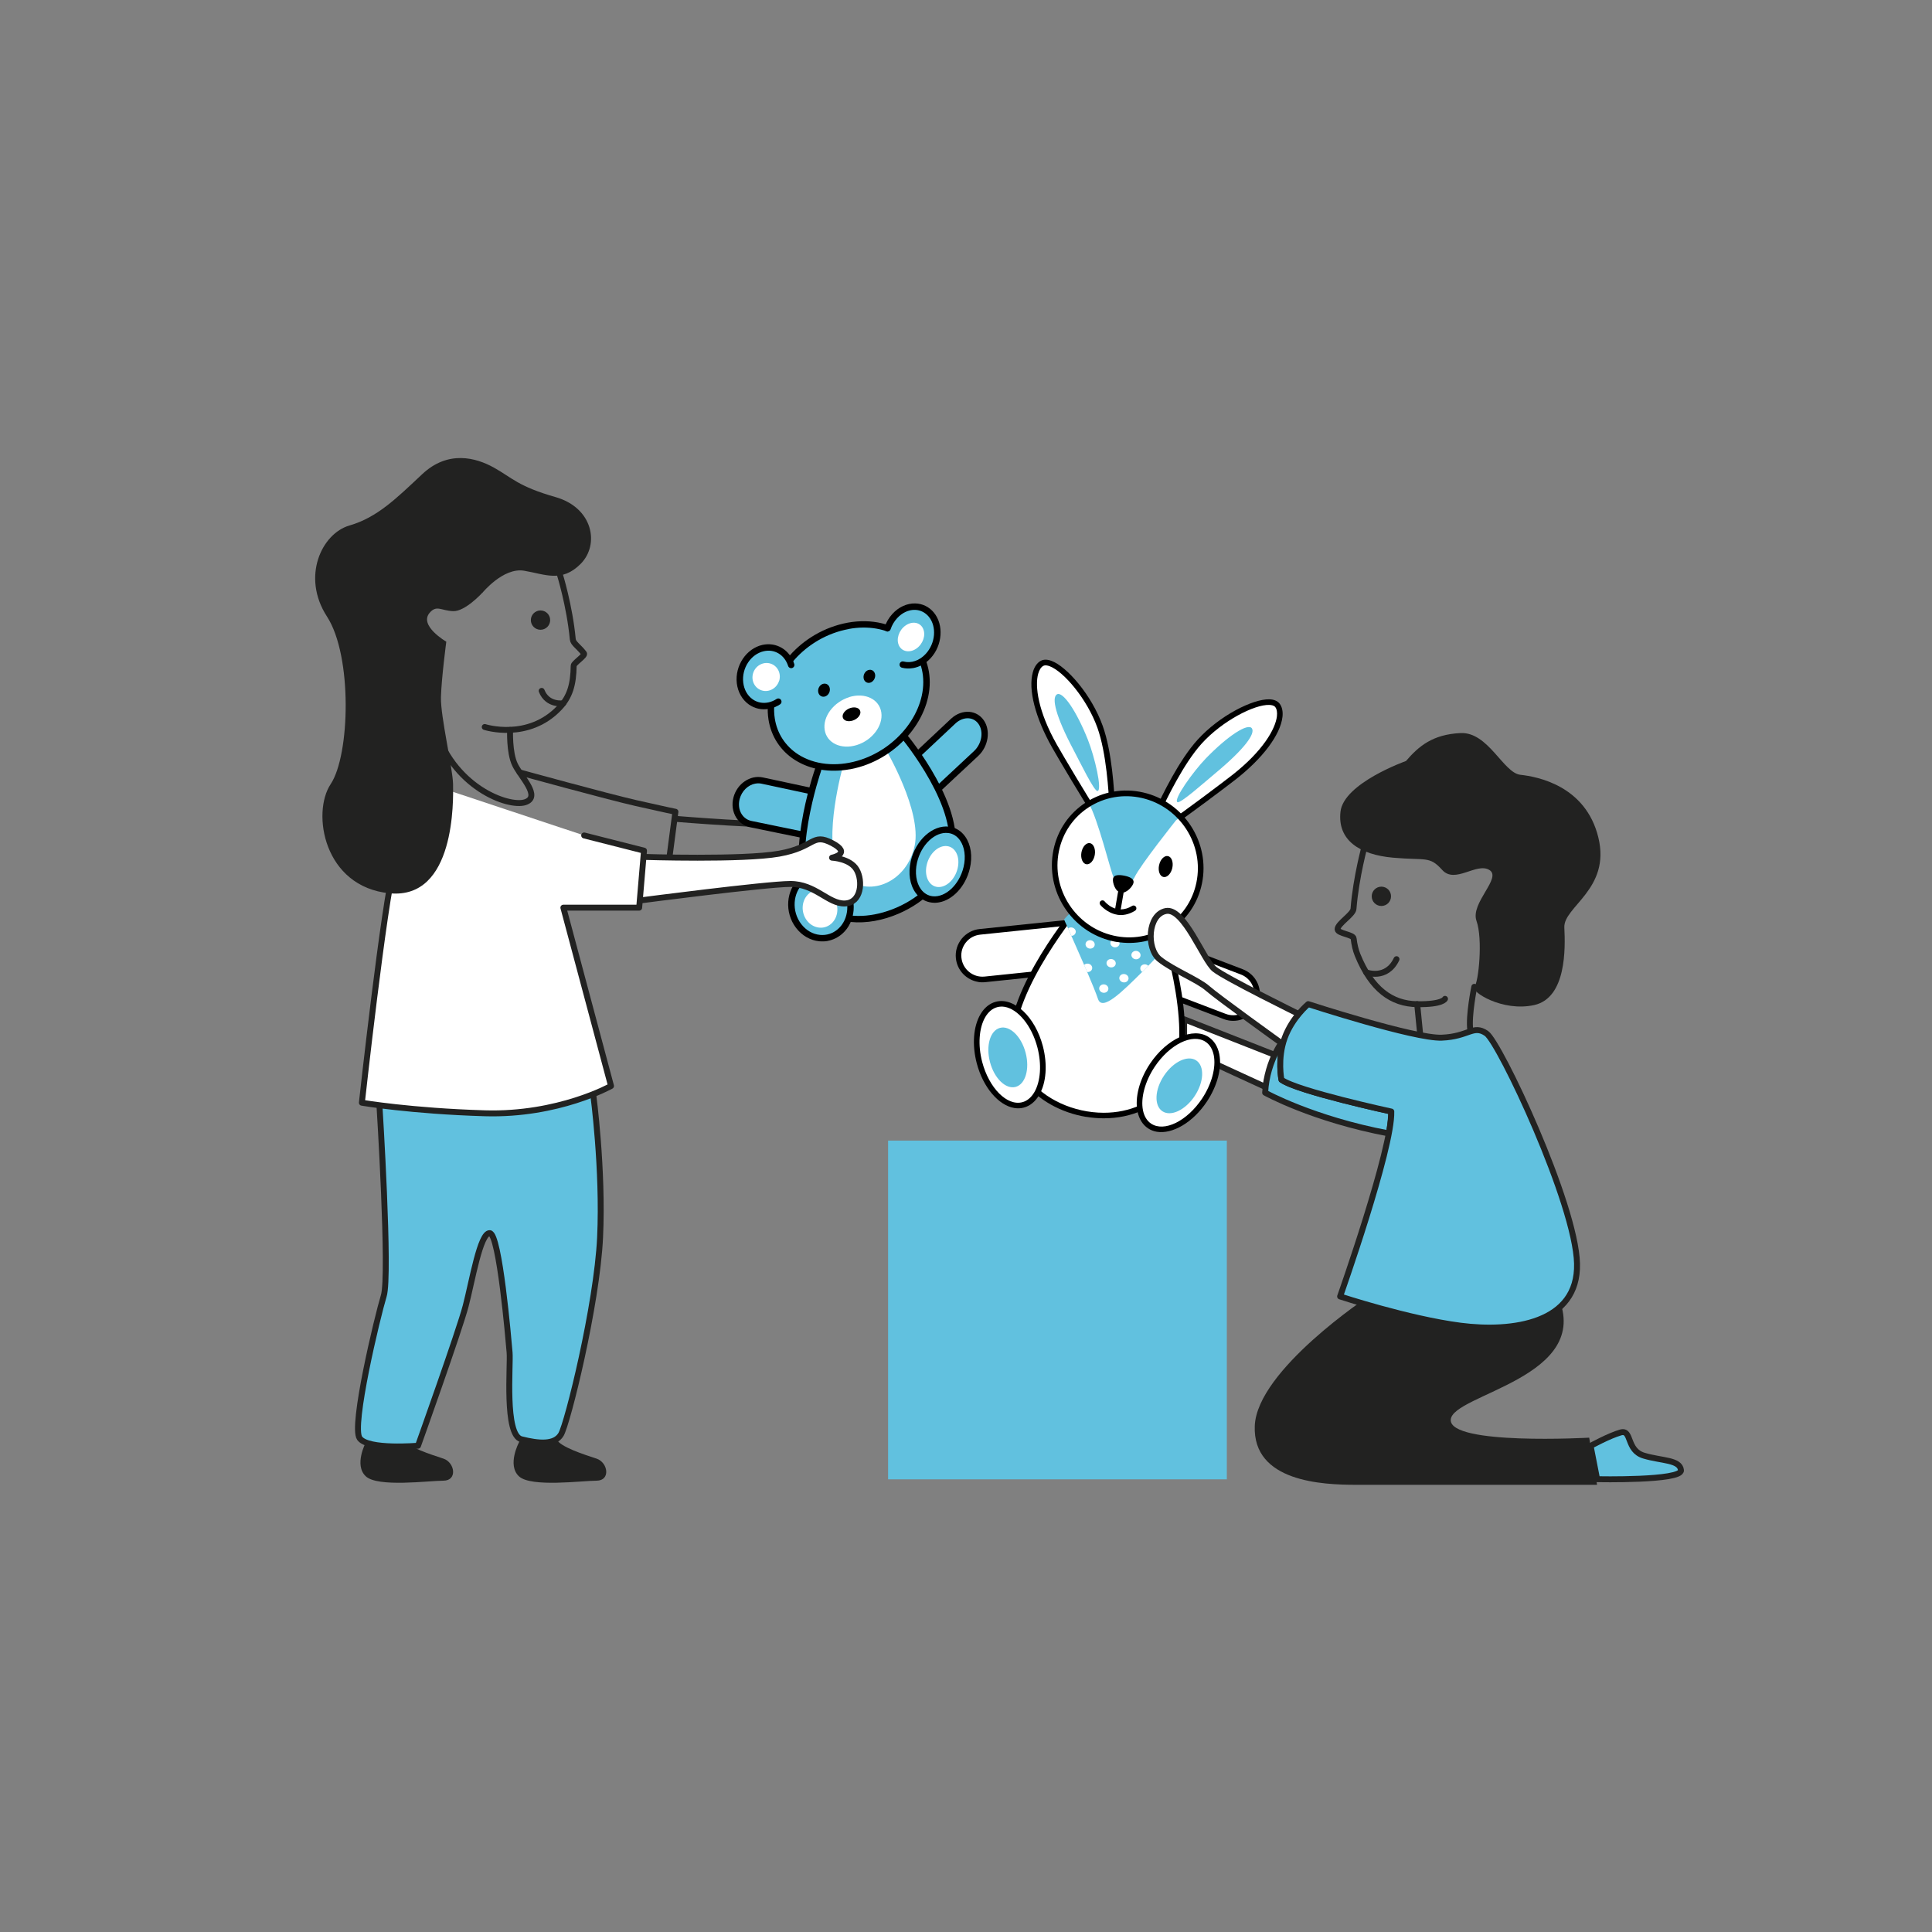 <?xml version="1.0" encoding="UTF-8"?><svg id="Calque_1" xmlns="http://www.w3.org/2000/svg" viewBox="0 0 300 300"><rect x="0" y="0" width="300" height="300" fill="#808080" stroke="none"/><defs><style>.cls-1,.cls-2,.cls-3{stroke:#222221;stroke-linecap:round;stroke-linejoin:round;stroke-width:.92px;}.cls-1,.cls-4{fill:#61c1df;}.cls-2,.cls-5{fill:#fff;}.cls-6{fill:#222221;}.cls-3{fill:none;}</style></defs><polygon class="cls-2" points="197.92 163.79 183.87 158.27 183.87 162.98 196.45 168.76 197.92 163.79"/><g><g><path class="cls-5" d="M148.86,148.77c.21,2.04,2.04,3.52,4.08,3.31l15.44-1.6-.77-7.39-15.43,1.6c-2.04,.21-3.52,2.04-3.31,4.08Z"/><path d="M151.88,152.47c-1.8-.3-3.25-1.77-3.45-3.66-.12-1.1,.21-2.18,.9-3.04,.7-.86,1.69-1.4,2.79-1.51l13.11-1.36c.24-.02,.45,.15,.48,.39,.02,.24-.15,.45-.39,.48l-13.11,1.36c-.87,.09-1.66,.51-2.21,1.19-.55,.68-.81,1.53-.71,2.4,.19,1.8,1.81,3.11,3.61,2.92l11.53-1.2c.24-.02,.45,.15,.48,.39,.02,.24-.15,.45-.39,.48l-11.53,1.2c-.38,.04-.75,.03-1.11-.03Z"/></g><g><path class="cls-5" d="M185.58,142.65h.8c1.83,0,3.31,1.48,3.31,3.31v15.92h-7.43v-15.92c0-1.83,1.48-3.31,3.31-3.31Z" transform="translate(394.59 32.87) rotate(110.91)"/><path d="M190.81,158.46c-.27-.04-.54-.12-.8-.22l-10.83-4.13c-.22-.09-.34-.34-.25-.56,.09-.22,.34-.34,.56-.25l10.83,4.13c1.69,.65,3.59-.2,4.24-1.89,.31-.82,.29-1.71-.07-2.51-.36-.8-1.01-1.41-1.83-1.72l-12.32-4.7c-.22-.09-.34-.34-.25-.56,.09-.22,.34-.34,.56-.25l12.32,4.7c1.04,.4,1.86,1.17,2.31,2.18,.45,1.01,.49,2.14,.09,3.17-.72,1.87-2.65,2.93-4.56,2.61Z"/></g><g><g><path class="cls-5" d="M181.27,146.74c-.44-1.52-.75-2.46-.75-2.46l-13.98-2.33s-.41,.5-1.06,1.38c-2.75,3.69-9.78,13.96-8,20.45,.39,1.43,1.03,2.76,1.88,3.9,4.84,6.48,16.96,7.93,22.25,.88,3.81-5.08,1.11-16.72-.34-21.81Z"/><path d="M168.65,173.43c-3.93-.65-7.55-2.67-9.66-5.5-.89-1.19-1.54-2.55-1.96-4.04-2.23-8.13,8.86-21.87,9.34-22.45,.15-.19,.43-.21,.61-.06,.19,.15,.21,.43,.06,.61-.11,.14-11.29,13.97-9.17,21.67,.38,1.39,.99,2.65,1.81,3.75,2.44,3.26,7.03,5.37,11.7,5.38,4.12,0,7.71-1.64,9.85-4.5,4.75-6.34-.91-23.67-.96-23.85-.08-.23,.05-.47,.28-.55,.23-.07,.47,.05,.55,.28,.24,.73,5.86,17.94,.83,24.64-2.31,3.08-6.15,4.85-10.55,4.84-.92,0-1.83-.08-2.73-.23Z"/></g><g><path class="cls-4" d="M181.82,146.08c-.12,.15-.31,.38-.55,.66-.63,.74-1.66,1.89-2.97,3.23-.3,.31-.61,.62-.94,.95-3.1,3.07-6.2,6.17-6.86,4.21-.31-.92-.95-2.48-1.68-4.19-.15-.36-.31-.73-.47-1.09-.69-1.6-1.41-3.23-1.99-4.53-.19-.43-.36-.82-.51-1.16-.15-.33-.27-.61-.38-.83-.16-.36-.25-.56-.25-.56l1.54-1.75,14.43,2.16,.62,2.9Z"/><g><path class="cls-5" d="M169.98,146.76c-.06,.36-.42,.59-.81,.53s-.66-.41-.6-.76,.42-.59,.81-.53,.66,.41,.6,.76Z"/><path class="cls-5" d="M167.03,144.78c-.05,.31-.33,.53-.66,.54-.19-.43-.36-.82-.51-1.16,.15-.12,.36-.18,.58-.14,.39,.07,.66,.41,.6,.76Z"/><path class="cls-5" d="M173.84,146.56c-.06,.36-.42,.59-.81,.53s-.66-.41-.6-.76,.42-.59,.81-.53,.66,.41,.6,.76Z"/><path class="cls-5" d="M178.04,145.21c-.06,.36-.42,.59-.81,.53s-.66-.41-.6-.76,.42-.59,.81-.53,.66,.41,.6,.76Z"/><path class="cls-5" d="M169.59,150.4c-.06,.35-.4,.58-.78,.53-.15-.36-.31-.73-.47-1.09,.15-.16,.39-.24,.65-.2,.39,.06,.66,.41,.6,.76Z"/><path class="cls-5" d="M172.1,153.62c-.06,.36-.42,.59-.81,.53s-.66-.41-.6-.76,.42-.59,.81-.53,.66,.41,.6,.76Z"/><ellipse class="cls-5" cx="174.52" cy="151.89" rx=".65" ry=".72" transform="translate(-3.96 299.11) rotate(-80.55)"/><path class="cls-5" d="M178.3,149.97c-.3,.31-.61,.62-.94,.95-.21-.14-.33-.39-.29-.64,.06-.36,.42-.59,.81-.53,.17,.03,.32,.11,.42,.22Z"/><ellipse class="cls-5" cx="172.53" cy="149.57" rx=".65" ry=".72" transform="translate(-3.33 295.2) rotate(-80.55)"/><path class="cls-5" d="M177.1,148.42c-.06,.36-.42,.59-.81,.53s-.66-.41-.6-.76,.42-.59,.81-.53,.66,.41,.6,.76Z"/><path class="cls-5" d="M170.93,143.48c-.06,.36-.42,.59-.81,.53s-.66-.41-.6-.76,.42-.59,.81-.53,.66,.41,.6,.76Z"/><path class="cls-5" d="M180.32,147.44c-.06,.36-.42,.59-.81,.53s-.66-.41-.6-.76,.42-.59,.81-.53,.66,.41,.6,.76Z"/></g></g></g><g><g><ellipse class="cls-5" cx="156.8" cy="163.77" rx="4.87" ry="8.07" transform="translate(-36.56 45.37) rotate(-14.77)"/><path d="M157.5,172.05c-2.42-.4-4.84-3.17-5.83-6.94-.75-2.87-.54-5.71,.57-7.61,.6-1.02,1.43-1.7,2.4-1.95,2.83-.74,6.1,2.35,7.29,6.88,.75,2.87,.54,5.71-.57,7.61-.6,1.02-1.43,1.7-2.4,1.95-.48,.13-.97,.14-1.46,.06Zm-1.5-15.71c-.39-.06-.77-.05-1.14,.05-.74,.19-1.39,.73-1.87,1.55-.98,1.68-1.16,4.34-.48,6.95,1.07,4.07,3.86,6.88,6.23,6.26,.74-.19,1.39-.73,1.87-1.55,.98-1.68,1.16-4.34,.48-6.95-.9-3.43-3.03-5.96-5.09-6.31Z"/></g><ellipse class="cls-4" cx="156.48" cy="164.2" rx="2.86" ry="4.74" transform="translate(-36.68 45.31) rotate(-14.77)"/></g><g><g><ellipse class="cls-5" cx="182.98" cy="168.13" rx="8.07" ry="4.87" transform="translate(-58.38 227.22) rotate(-56.34)"/><path d="M179.63,175.74c-.49-.08-.95-.26-1.36-.53-.84-.56-1.4-1.46-1.64-2.63-.43-2.16,.29-4.92,1.93-7.39,2.6-3.9,6.69-5.77,9.13-4.15,.84,.56,1.4,1.46,1.64,2.63,.43,2.16-.29,4.92-1.93,7.39-2.16,3.25-5.35,5.08-7.77,4.68Zm-.35-10.06c-1.49,2.25-2.18,4.83-1.8,6.73,.19,.93,.63,1.65,1.27,2.07,2.04,1.35,5.59-.4,7.92-3.91,1.49-2.25,2.18-4.83,1.8-6.73-.19-.93-.63-1.65-1.27-2.07-2.04-1.35-5.59,.4-7.92,3.91Z"/></g><ellipse class="cls-4" cx="183.14" cy="168.63" rx="4.74" ry="2.86" transform="translate(-58.74 227.58) rotate(-56.34)"/></g><g><g><g><path class="cls-5" d="M179.67,126.18c.97-2.04,3.64-7.74,6.61-11.02,4.01-4.42,10.72-7.37,12.08-5.65,1.24,1.57-.41,6.2-6.7,11.13-1.24,.97-7.99,6.06-9.79,7.22l-2.2-1.69Z"/><path d="M181.79,128.3c-.12-.02-.23-.09-.29-.19-.13-.2-.07-.47,.13-.6,1.79-1.15,8.48-6.19,9.76-7.2,4.73-3.71,6.66-7.13,6.89-9.09,.07-.63-.02-1.12-.26-1.43-.2-.26-.62-.32-.93-.33-2.31-.08-7.29,2.47-10.49,6-2.83,3.13-5.45,8.63-6.44,10.71l-.1,.21c-.1,.22-.36,.31-.58,.21-.22-.1-.31-.36-.21-.58l.1-.21c1.1-2.3,3.66-7.7,6.58-10.92,3.45-3.81,8.65-6.37,11.16-6.29,.72,.02,1.25,.25,1.58,.66,.39,.5,.55,1.22,.45,2.08-.33,2.77-3.03,6.38-7.22,9.67-1.28,1.01-8.02,6.08-9.82,7.24-.09,.06-.2,.08-.31,.06Z"/></g><path class="cls-4" d="M187.26,117.75c3.34-3.45,6.55-5.56,7.14-4.64,.52,.81-1.05,3.11-5.73,7-1.66,1.38-5.4,4.72-5.84,4.45-.67-.41,2.44-4.75,4.43-6.81Z"/></g><g><g><path class="cls-5" d="M172.72,125.54c-.12-2.25-.41-8.54-1.91-12.7-2.02-5.61-7.1-10.9-9.02-9.82-1.75,.98-1.98,5.89,1.95,12.85,.77,1.37,5.07,8.64,6.3,10.4l2.67-.72Z"/><path d="M169.98,126.69c-.11-.02-.22-.08-.29-.18-1.23-1.77-5.52-9.02-6.32-10.44-2.62-4.64-3.74-9.01-2.99-11.69,.23-.83,.65-1.44,1.2-1.75,.46-.26,1.04-.26,1.72,0,2.35,.88,6.18,5.23,7.92,10.06,1.47,4.09,1.79,10.06,1.92,12.6v.23c.02,.24-.16,.44-.4,.46-.24,.01-.44-.17-.46-.41v-.23c-.13-2.29-.46-8.39-1.88-12.35-1.61-4.48-5.24-8.73-7.41-9.54-.29-.11-.7-.21-.99-.05-.35,.19-.62,.62-.79,1.22-.53,1.9-.05,5.8,2.91,11.03,.8,1.41,5.06,8.62,6.28,10.37,.14,.2,.09,.47-.11,.61-.1,.07-.21,.09-.32,.07Z"/></g><path class="cls-4" d="M168.92,114.85c-1.77-4.46-3.93-7.63-4.83-7.01-.79,.55-.22,3.28,2.63,8.65,1.01,1.91,3.19,6.42,3.7,6.34,.78-.12-.44-5.32-1.5-7.98Z"/></g><ellipse class="cls-5" cx="175.1" cy="134.59" rx="11.25" ry="11.48" transform="translate(-45.75 135.14) rotate(-37.69)"/><path class="cls-4" d="M182.63,127.35s-5.54,6.94-6.47,8.89c-.93,1.95-2.82,.74-3.24-.01-.42-.75-2.44-9.17-3.91-11.58,0,0,3.43-1.81,6.81-1.41,3.38,.39,6.84,2.51,7.48,3.64l-.67,.47Z"/><path d="M173.41,146.27c-.23-.04-.46-.08-.69-.14-6.35-1.44-10.45-7.79-9.14-14.15,.63-3.08,2.43-5.7,5.05-7.39,2.63-1.69,5.78-2.24,8.87-1.54,6.35,1.44,10.45,7.79,9.14,14.14-.63,3.08-2.43,5.7-5.05,7.39-2.44,1.57-5.31,2.15-8.18,1.68Zm-8.98-14.11c-1.22,5.9,2.59,11.78,8.48,13.12,2.86,.65,5.77,.14,8.21-1.42,2.42-1.56,4.08-3.99,4.66-6.83,1.22-5.9-2.59-11.78-8.48-13.12-2.86-.65-5.77-.14-8.21,1.42-2.42,1.56-4.08,3.99-4.66,6.83Z"/><path d="M176.02,137.05c-.11,.58-1.11,1.73-1.99,1.56-.88-.17-1.31-1.6-1.2-2.18s.84-.63,1.72-.46,1.57,.5,1.46,1.08Z"/><ellipse cx="181.02" cy="134.57" rx="1.66" ry="1.05" transform="translate(10.32 282.01) rotate(-77.45)"/><path d="M170,132.73c-.15,.9-.74,1.56-1.31,1.47s-.92-.91-.77-1.81c.15-.9,.74-1.56,1.31-1.47s.92,.91,.77,1.81Z"/><path d="M173.54,141.49h0c-.24-.04-.4-.27-.36-.5l.42-2.44c.04-.24,.26-.39,.5-.36h0c.24,.04,.4,.27,.36,.5l-.42,2.44c-.04,.24-.26,.39-.5,.36Z"/><path d="M173.46,142.03c-1.59-.26-2.59-1.5-2.61-1.52-.15-.19-.12-.46,.07-.61,.19-.15,.46-.12,.61,.07,.08,.1,1.81,2.2,4.27,.7,.21-.13,.47-.06,.6,.15,.12,.21,.06,.47-.15,.6-1.05,.64-1.99,.75-2.79,.62Z"/></g></g><path class="cls-3" d="M211.97,131.12s-1.41,5.03-1.8,10.01c-.07,.9-2.48,2.29-2.47,3.16,0,.67,2.42,.81,2.49,1.43,.11,.95,.31,1.82,.61,2.56,2.16,5.32,5.27,7.59,9.26,7.65s4.32-.83,4.32-.83"/><path class="cls-6" d="M218.29,118.18s-9.64,3.42-10.14,7.86c-.5,4.44,2.99,6.68,8.15,7.14s5.65-.31,7.65,1.91c2,2.21,5.32-1.22,7.32,0,2,1.22-2.99,5.12-2,7.91,1,2.78,.33,9.55-.33,10.24s4.32,3.94,9.31,2.82c4.99-1.13,4.82-8.8,4.66-12.03-.17-3.23,7.24-5.96,5.28-13.99s-9.44-9.44-12.1-9.73-4.99-6.69-9.31-6.48-6.48,2.03-8.48,4.36Z"/><line class="cls-3" x1="220.06" y1="155.92" x2="220.51" y2="160.46"/><path class="cls-3" d="M228.93,153.23s-.92,4.46-.63,6.68"/><path class="cls-3" d="M212.15,150.99s3.15,1.22,4.7-2.05"/><path class="cls-6" d="M212.58,201.25s-17.4,11.47-17.74,20.17c-.33,8.7,10.53,9.14,15.74,9.14h37.41l-1.22-7.32s-21.67,1.22-21.5-2.77,22.22-6.54,16.63-19.23c-5.6-12.69-29.32,0-29.32,0Z"/><path class="cls-1" d="M246.99,224.52s2.89-1.59,4.67-2.09,.83,2.77,3.6,3.6,5.6,.61,5.76,2.27-13.02,1.39-13.02,1.39l-1.01-5.17Z"/><rect class="cls-4" x="137.9" y="177.11" width="52.6" height="52.6"/><path class="cls-1" d="M216.04,172.6s-14.6-3.16-17.04-4.93c0,0-.67-3.27,.5-6.48,0,0-2.77,3.27-3.05,8.48,0,0,7.39,4.11,19.21,6.33,0,0,.3-1.34,.38-3.39Z"/><path class="cls-2" d="M201.67,157.46s-11.37-5.59-13.09-6.97c-1.72-1.39-4.71-9.59-7.54-9.03s-3.05,5.82-1,7.48c2.05,1.66,5.99,3.21,7.48,4.54s11.68,8.65,11.68,8.65l2.46-4.67Z"/><path class="cls-1" d="M199,167.67c2.44,1.77,17.04,4.93,17.04,4.93,.19,5.71-7.95,28.71-7.95,28.71,0,0,10.58,3.49,18.67,4.54s18.35-.33,18.12-9.64c-.22-9.31-12.03-34.36-14.08-35.75-2.05-1.39-2.72,.5-6.93,.67s-20.73-5.21-20.73-5.21c0,0-2.49,2.05-3.66,5.26-1.16,3.21-.5,6.48-.5,6.48Z"/><g><path class="cls-6" d="M56.8,223.99s-1.87,3.5,0,5.25,9.8,.68,12.04,.68,1.8-2.84,0-3.43-5.68-1.82-6.18-2.99c-.5-1.16-5.19-1.34-5.86,.49Z"/><path class="cls-6" d="M80.58,223.99s-1.87,3.5,0,5.25c1.87,1.75,9.8,.68,12.04,.68s1.8-2.84,0-3.43-5.68-1.82-6.18-2.99-5.19-1.34-5.86,.49Z"/><path class="cls-1" d="M58.92,171.63s1.66,26.35,.67,29.59-5.07,20.29-3.74,22.11c1.33,1.83,9.06,1.16,9.06,1.16,0,0,6.4-17.87,7.4-21.7,1-3.82,2.24-11.39,3.74-11.31s2.91,16.54,3.08,18.54-.83,12.8,1.83,13.47,5.15,.91,6.15-.75c1-1.66,5.57-20.04,6.07-30.59,.5-10.56-1.07-22.26-1.07-22.26l-33.18,1.73Z"/><path class="cls-3" d="M86.91,89.13s1.54,4.91,2.03,10.13c.06,.66,.89,1.1,1.74,2.2,.26,.34-1.6,1.49-1.6,1.91-.04,2.94-.6,4.81-2.17,6.49-4.88,5.21-11.64,3.03-11.64,3.03"/><circle class="cls-6" cx="83.93" cy="96.29" r="1.5"/><path class="cls-3" d="M87.47,109.2s-2.44,.41-3.36-1.92"/><path class="cls-3" d="M79.21,113.34s-.16,3.48,.75,5.39,4.15,5,1.58,5.84-11.39-2.32-14.13-12.05"/><path class="cls-3" d="M80.69,119.94s13.49,3.72,18.06,4.76,6.13,1.35,6.13,1.35l-.91,6.92"/><path class="cls-3" d="M104.87,127.15s15.41,1.27,17.65,.72,4.66-2.46,4.66-2.46v4.83"/><g><g><path class="cls-4" d="M114.36,123.95c-.49,1.87,.5,3.66,2.19,4.01l12.56,2.58,1.87-6.64-12.65-2.7c-1.7-.36-3.48,.87-3.97,2.75Z"/><path d="M126.24,130.46l-9.79-2.01c-.89-.18-1.65-.72-2.14-1.51-.55-.89-.71-2.02-.42-3.11,.55-2.13,2.6-3.53,4.56-3.11l11.4,2.44-3.59,7.31Zm-8.96-8.78c-1.11,.2-2.1,1.13-2.43,2.4-.21,.83-.1,1.68,.31,2.33,.35,.55,.88,.93,1.5,1.06l9.04,1.86,2.69-5.47-10.14-2.17c-.32-.07-.64-.07-.95-.01Z"/></g><g><path class="cls-4" d="M152.35,112.12c.98,1.39,.63,3.58-.77,4.88l-10.45,9.76-3.65-4.88,10.55-9.9c1.41-1.32,3.35-1.25,4.33,.15Z"/><path d="M143.85,124.79c-.16,.03-.33-.02-.45-.15-.19-.2-.18-.52,.02-.71l7.82-7.3c1.22-1.14,1.53-3.03,.7-4.22-.35-.5-.87-.81-1.47-.87-.72-.07-1.49,.22-2.11,.8l-8.97,8.42c-.2,.19-.52,.18-.71-.02-.19-.2-.18-.52,.02-.71l8.97-8.42c.83-.78,1.89-1.17,2.9-1.07,.89,.09,1.66,.55,2.18,1.29,1.11,1.58,.73,4.06-.83,5.53l-7.82,7.3c-.07,.07-.16,.11-.25,.13Z"/></g><g><g><path class="cls-4" d="M140.35,114.26s9.51,11.38,7.22,18.69c-2.4,7.65-12.69,11.7-18.57,8.87-1.05-.5-1.98-1.25-2.74-2.18-4.34-5.29,.9-20.67,.9-20.67l13.2-4.71Z"/><path d="M135.9,142.99c-2.62,.47-5.13,.24-7.12-.72-1.12-.54-2.1-1.32-2.91-2.31-4.46-5.44,.48-19.97,.69-20.58,.09-.26,.37-.4,.63-.31,.26,.09,.4,.37,.31,.63-.05,.15-4.98,14.61-.87,19.62,.72,.88,1.59,1.57,2.57,2.04,2.67,1.29,6.4,1.13,9.99-.42,3.93-1.7,6.8-4.67,7.89-8.14,2.18-6.97-7.03-18.11-7.13-18.22-.18-.21-.15-.53,.06-.7,.21-.18,.53-.15,.7,.06,.4,.47,9.66,11.68,7.31,19.16-1.18,3.75-4.26,6.94-8.45,8.76-1.23,.53-2.47,.91-3.7,1.13Z"/></g><path class="cls-5" d="M137.61,116.5s5.55,9.44,4.42,14.82c-1.19,5.65-6.9,7.91-10.25,5.25-.59-.47-1.13-1.11-1.57-1.88-2.5-4.36,.68-15.71,.68-15.71l6.72-2.48Z"/></g><g><path class="cls-4" d="M119.82,111.65c-.92-5.89,3.83-12.28,10.59-14.17,6.73-1.88,12.72,1.48,13.4,7.38,.66,5.79-4.05,11.91-10.54,13.77-6.52,1.87-12.55-1.2-13.45-6.98Z"/><path d="M131.96,119.45c-3.12,.57-6.17,.06-8.54-1.45-2.23-1.42-3.68-3.65-4.09-6.27-.96-6.17,3.95-12.78,10.95-14.73,3.68-1.03,7.35-.57,10.07,1.26,2.24,1.51,3.65,3.83,3.96,6.55,.68,5.97-4.21,12.39-10.9,14.31-.48,.14-.97,.25-1.45,.34Zm-.14-21.78c-.42,.08-.84,.17-1.27,.29-6.53,1.82-11.12,7.93-10.24,13.61,.36,2.33,1.66,4.31,3.64,5.58,2.49,1.59,5.83,1.95,9.17,.99,6.25-1.79,10.81-7.73,10.19-13.24-.28-2.42-1.53-4.49-3.52-5.83-2.16-1.46-5.02-1.95-7.97-1.41Zm-12,13.98h0s0,0,0,0Z"/><path class="cls-4" d="M114.94,104.67c.41-2.52,2.56-4.36,4.81-4.09,2.23,.27,3.68,2.52,3.25,5.02-.43,2.48-2.56,4.28-4.77,4.04-2.22-.24-3.7-2.46-3.29-4.96Z"/><path class="cls-4" d="M137.75,98.37c.48-2.52,2.65-4.35,4.82-4.07,2.17,.28,3.5,2.54,3,5.04-.5,2.48-2.64,4.28-4.78,4.02-2.15-.26-3.52-2.48-3.04-4.99Z"/><path d="M119.39,110.07c-1.1,.2-2.2-.04-3.11-.68-1.03-.73-1.71-1.93-1.87-3.3-.31-2.72,1.47-5.39,3.98-5.95,2.17-.48,4.24,.76,4.94,2.96,.08,.26-.06,.54-.32,.63-.27,.08-.54-.06-.63-.32-.55-1.72-2.1-2.67-3.77-2.29-2.02,.45-3.46,2.63-3.2,4.86,.13,1.1,.64,2.02,1.45,2.6,.72,.51,1.61,.68,2.5,.48,.43-.1,.84-.27,1.22-.52,.23-.15,.54-.09,.69,.14,.15,.23,.09,.54-.14,.69-.48,.32-1,.54-1.55,.67-.06,.01-.13,.03-.19,.04Z"/><path d="M141.78,103.74c-.58,.1-1.17,.09-1.73-.06-.27-.07-.42-.35-.35-.61,.07-.27,.35-.42,.61-.35,1.16,.31,2.48-.14,3.44-1.19,1.52-1.65,1.73-4.24,.47-5.77-.55-.66-1.31-1.04-2.14-1.06-.99-.03-2.01,.45-2.78,1.3-.45,.49-.8,1.08-1.01,1.72-.09,.26-.37,.4-.63,.31-.26-.09-.4-.37-.31-.63,.26-.77,.68-1.48,1.22-2.07,.97-1.07,2.26-1.66,3.55-1.63,1.13,.03,2.16,.53,2.89,1.42,1.57,1.9,1.34,5.08-.5,7.08-.76,.83-1.72,1.36-2.71,1.54Z"/><path class="cls-5" d="M143.33,97.61c.47,.99,0,2.37-1.02,3.09-1.03,.72-2.24,.52-2.72-.46-.47-.98-.02-2.38,1.02-3.11,1.04-.73,2.26-.52,2.72,.47Z"/><path class="cls-5" d="M120.98,105.71c-.35,1.15-1.54,1.83-2.65,1.51-1.12-.32-1.74-1.52-1.39-2.68,.35-1.16,1.55-1.84,2.67-1.51,1.12,.33,1.73,1.53,1.38,2.69Z"/></g><path class="cls-5" d="M131.87,108.24c2.44-.75,4.67,.32,4.98,2.39,.3,2.05-1.4,4.31-3.81,5.06-2.42,.75-4.65-.29-4.98-2.33-.34-2.06,1.37-4.35,3.82-5.11Z"/><g><g><path class="cls-4" d="M131.01,137.6c-1.64-2.22-4.56-2.63-6.51-.9-1.94,1.73-2.15,4.91-.48,7.09,1.65,2.16,4.53,2.53,6.44,.85,1.92-1.69,2.17-4.83,.55-7.03Z"/><path d="M128.52,146.11c-.42,.08-.86,.09-1.3,.05-1.41-.14-2.69-.88-3.61-2.08-1.83-2.39-1.58-5.87,.55-7.77,1.01-.89,2.29-1.31,3.61-1.17,1.41,.15,2.73,.93,3.64,2.15,1.76,2.39,1.48,5.85-.62,7.7-.66,.58-1.44,.96-2.26,1.11Zm-1.89-9.93c-.66,.12-1.28,.42-1.8,.89-1.75,1.55-1.93,4.43-.42,6.41,.75,.98,1.78,1.58,2.91,1.69,1.03,.1,2.02-.22,2.8-.91,1.73-1.52,1.94-4.38,.48-6.36-.73-.99-1.8-1.63-2.94-1.75-.35-.04-.7-.02-1.04,.04Z"/></g><path class="cls-5" d="M129.39,139.3c-.96-1.3-2.67-1.53-3.81-.52-1.14,1.01-1.26,2.87-.29,4.15,.97,1.27,2.66,1.5,3.79,.5,1.13-1,1.27-2.84,.31-4.13Z"/></g><g><g><path class="cls-4" d="M141.9,133.84c.68-3.01,3.1-5.26,5.38-4.99,2.27,.27,3.53,2.92,2.82,5.91-.71,2.96-3.09,5.15-5.33,4.91-2.25-.24-3.55-2.84-2.87-5.83Z"/><path d="M145.82,140.12c-.36,.07-.73,.08-1.1,.04-1.02-.11-1.93-.65-2.55-1.53-.9-1.26-1.17-3.04-.75-4.9,.74-3.26,3.4-5.67,5.93-5.37,1.03,.12,1.91,.66,2.54,1.56,.89,1.28,1.15,3.08,.7,4.96-.66,2.76-2.64,4.86-4.77,5.24Zm-3.43-6.17c-.35,1.56-.13,3.09,.59,4.1,.47,.65,1.11,1.04,1.85,1.12,2,.21,4.15-1.82,4.79-4.53,.38-1.57,.17-3.12-.55-4.15-.46-.66-1.1-1.06-1.84-1.14-2.04-.24-4.21,1.82-4.84,4.6Z"/></g><path class="cls-5" d="M143.9,134.3c.4-1.76,1.82-3.07,3.15-2.92,1.33,.15,2.07,1.7,1.65,3.46-.41,1.74-1.81,3.03-3.13,2.89-1.32-.14-2.08-1.68-1.67-3.43Z"/></g><path d="M133.6,110.5c.08,.54-.46,1.17-1.22,1.4-.76,.23-1.44-.01-1.53-.56-.09-.54,.46-1.17,1.22-1.41,.76-.23,1.44,.02,1.52,.56Z"/><path d="M135.89,104.74c.08,.54-.26,1.1-.75,1.26-.49,.15-.96-.16-1.04-.7-.08-.54,.25-1.11,.75-1.26,.5-.15,.96,.16,1.04,.71Z"/><path d="M128.85,106.9c.09,.54-.25,1.1-.74,1.25-.5,.15-.97-.16-1.06-.7-.09-.54,.24-1.11,.74-1.26,.5-.15,.97,.16,1.06,.7Z"/></g><path class="cls-2" d="M99.91,133.06s15.4,.5,21.06-.5c5.65-1,5.07-3.29,8.23-1.65,3.16,1.65,0,2.27,0,2.27,0,0,2.83,.12,3.82,1.87,1,1.75,.74,5.15-1.83,5.24s-4.59-3.06-8.5-3.03-23.35,2.57-23.35,2.57"/><path class="cls-2" d="M90.71,129.73l9.29,2.36-.75,8.85h-11.77l7.4,27.69s-8.15,4.58-19.6,4.24-19.09-1.64-19.09-1.64c0,0,3.41-30.98,5.07-37.03,1.66-6.06,2.91-13.29,2.91-13.29"/><path class="cls-6" d="M74.89,92.07s3.24-3.99,6.48-3.45,5.86,1.91,8.81-1.08c2.95-2.99,1.91-8.69-3.91-10.35s-6.73-2.99-9.56-4.57-7.15-2.74-11.14,1c-3.99,3.74-6.98,6.73-11.31,7.98-4.32,1.25-7.48,7.98-3.49,14.13s3.57,21.53,.58,26.02-1.08,15.96,9.14,16.96,9.91-14.47,9.86-16.96-1.96-10.53-1.88-13.49,.83-8.62,.83-8.62c0,0-4.31-2.49-2.58-4.49,1.08-1.25,1.76-.33,3.63-.25s4.52-2.83,4.52-2.83Z"/></g><circle class="cls-6" cx="214.5" cy="139.18" r="1.5"/></svg>